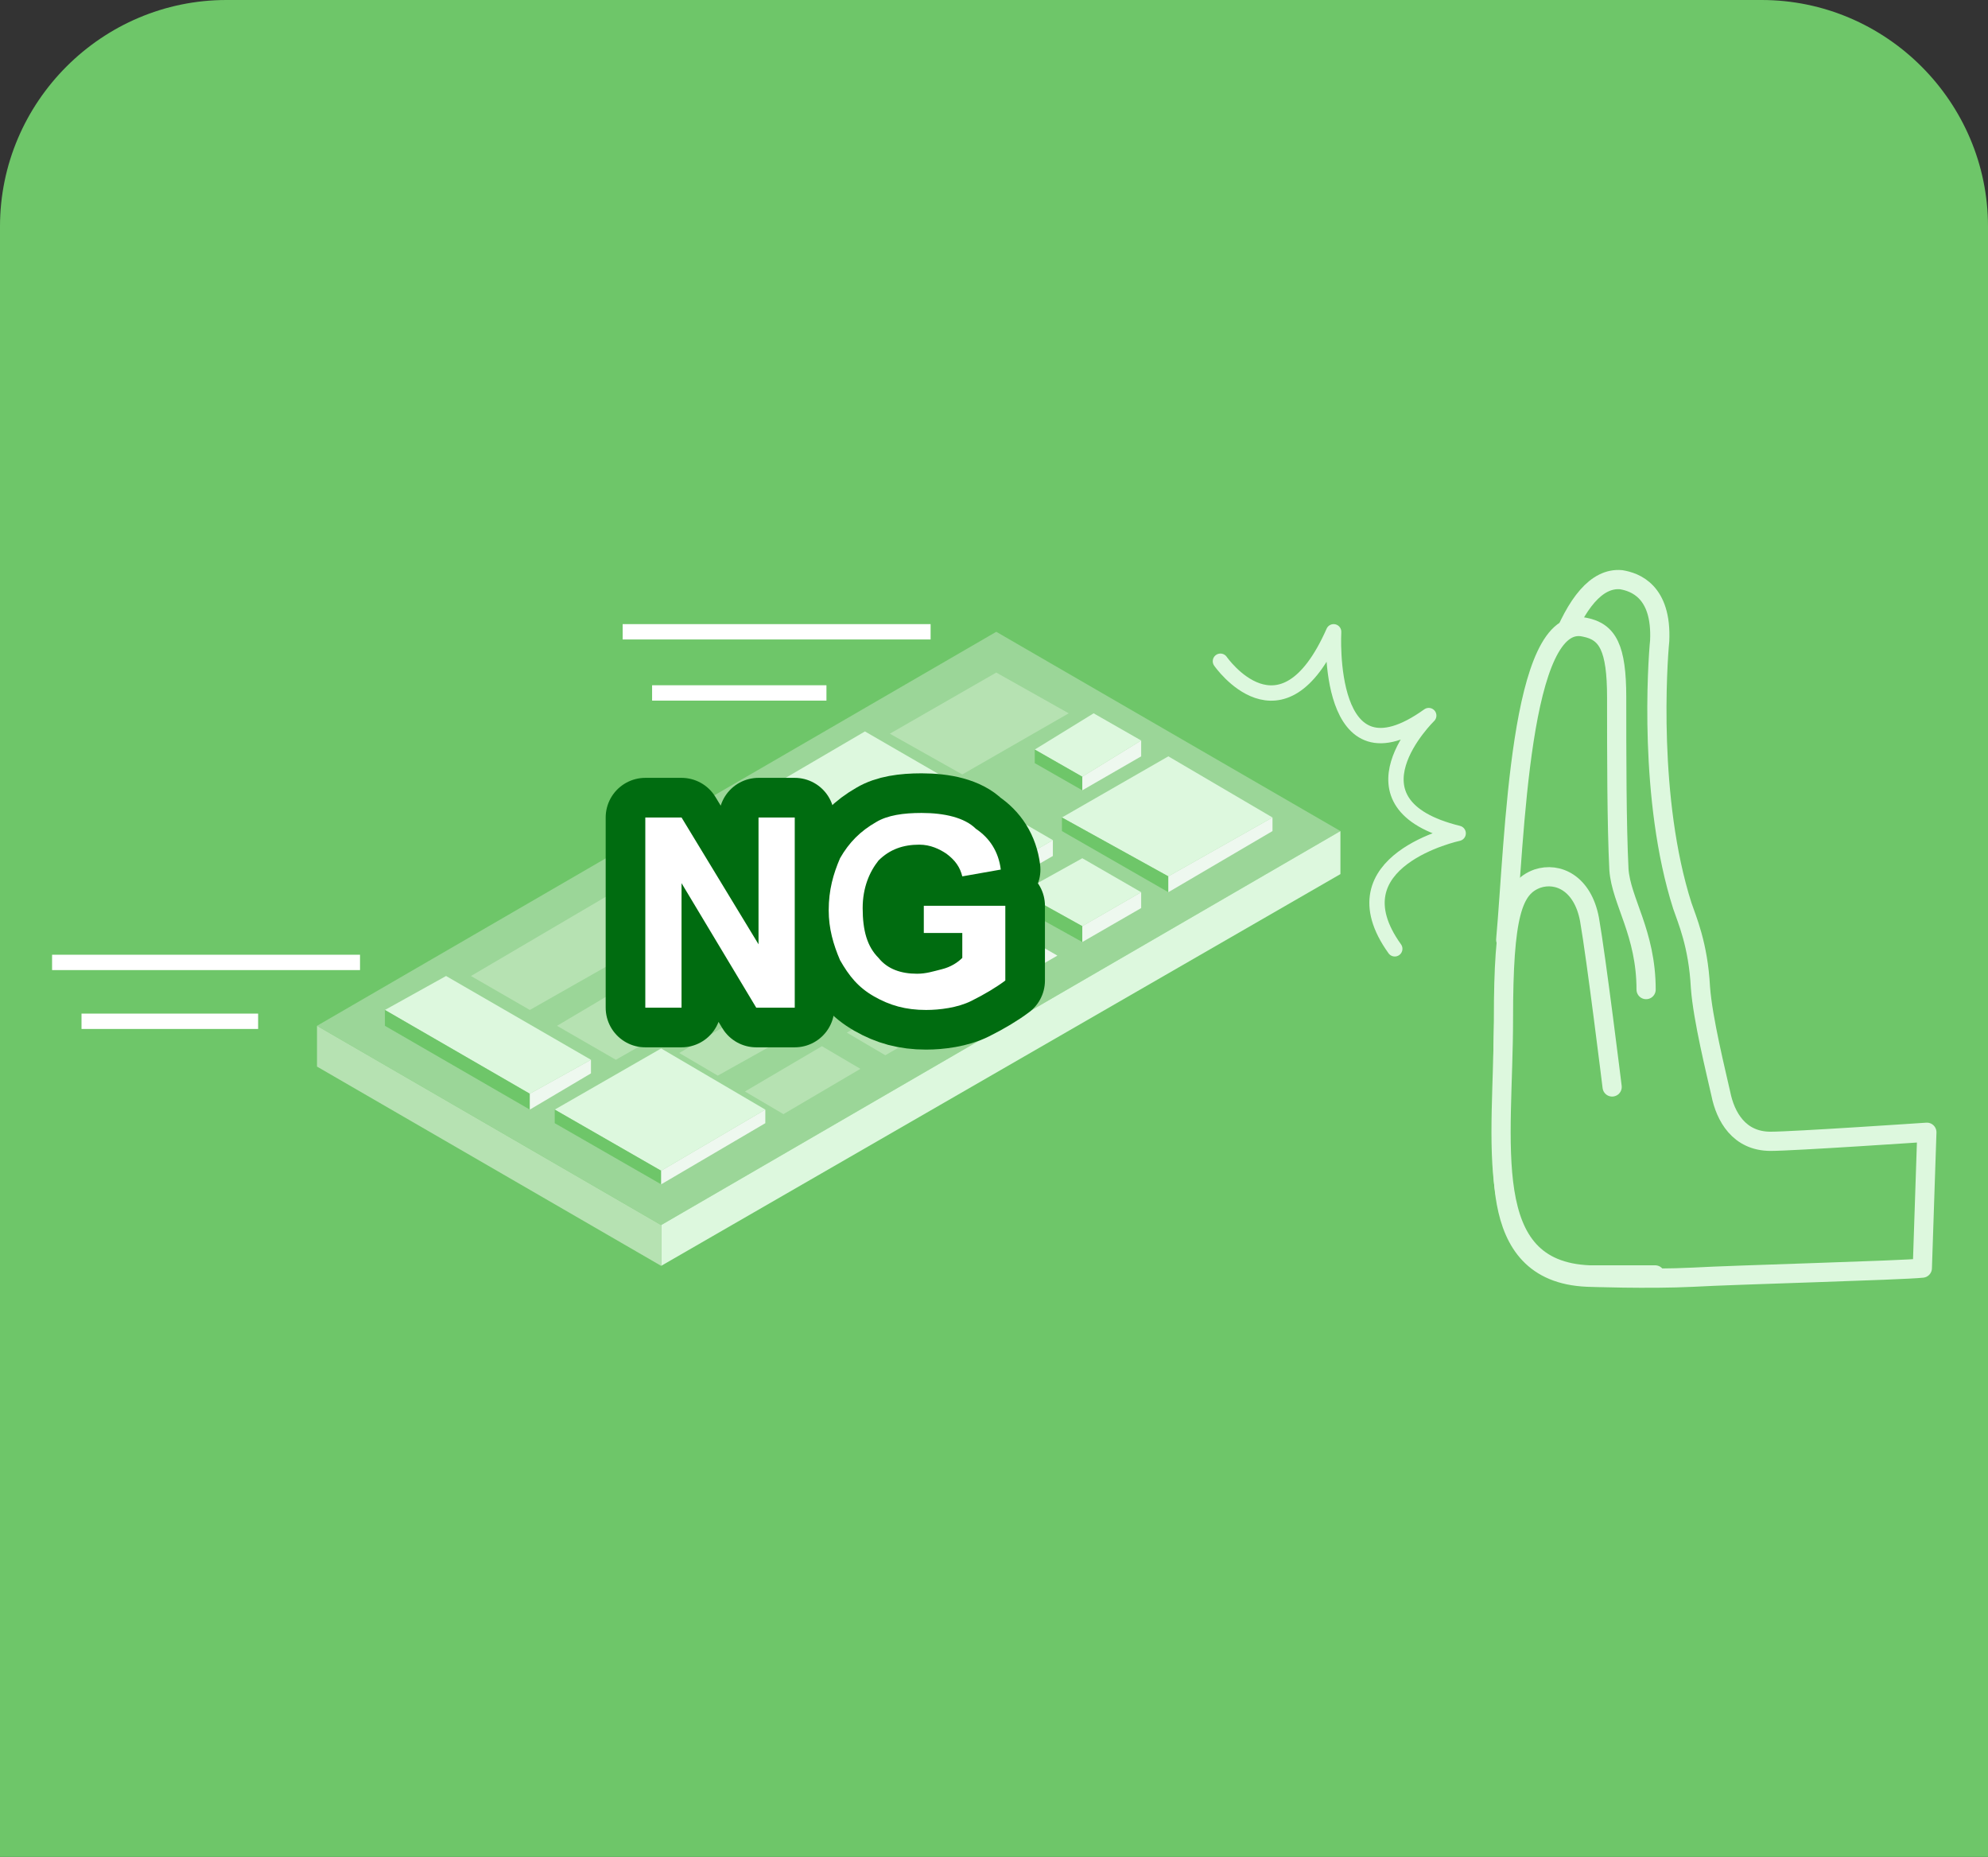 <?xml version="1.0" encoding="utf-8"?>
<!-- Generator: Adobe Illustrator 26.0.2, SVG Export Plug-In . SVG Version: 6.00 Build 0)  -->
<svg version="1.1" xmlns="http://www.w3.org/2000/svg" xmlns:xlink="http://www.w3.org/1999/xlink" x="0px" y="0px" width="87.8px"
	 height="82px" viewBox="0 0 87.8 82" style="enable-background:new 0 0 87.8 82;" xml:space="preserve">
<rect x="0" y="0" width="87.8" height="82" fill="#333333" stroke="none"/>
<style type="text/css">
	.st0{fill:#6EC669;}
	.st1{fill:#E99251;}
	.st2{fill:#5799E9;}
	.st3{fill:#FFCEC0;}
	.st4{fill:#C3D6E6;}
	.st5{fill:#4A5A72;}
	.st6{fill:#FFCB80;}
	.st7{fill:#FFAB33;}
	.st8{fill:#C6C6C6;}
	.st9{fill:#FFC6C7;}
	.st10{fill:#FF9600;}
	.st11{fill:#242424;}
	.st12{fill:#00C1ED;}
	.st13{fill:url(#SVGID_1_);}
	.st14{fill:url(#SVGID_00000070803087394890139380000005219819468170722178_);}
	.st15{fill:#6B6B6B;}
	.st16{fill:none;stroke:#F0D23E;stroke-width:0.165;stroke-miterlimit:10;}
	.st17{opacity:0.17;fill:#231D1E;}
	.st18{fill:#F9DECB;}
	.st19{fill-rule:evenodd;clip-rule:evenodd;fill:#4A5A72;}
	.st20{fill:#29A1E1;}
	.st21{fill:#249FE0;}
	.st22{fill:#787878;}
	.st23{fill:#0090DB;}
	.st24{fill:#33A6E2;}
	.st25{fill:none;stroke:#00B9E5;stroke-width:0.165;stroke-miterlimit:10;}
	.st26{fill:#949494;}
	.st27{fill:#80C7ED;}
	.st28{fill:#FF2900;}
	.st29{fill:#813505;}
	.st30{fill:#FF6300;}
	.st31{fill:none;stroke:#FF9F00;stroke-width:0.179;stroke-miterlimit:10;}
	.st32{fill:#FF9F71;}
	.st33{fill:#644445;}
	.st34{fill:#A86F3D;}
	.st35{fill:#0C284A;}
	.st36{fill:#E4E4E4;}
	.st37{fill:#EBEAEB;}
	.st38{fill:#CACACA;}
	.st39{fill:#DBDBDA;}
	.st40{fill:#33393A;}
	.st41{fill:#D4D4D4;}
	.st42{fill:#00B6E8;}
	.st43{fill:none;stroke:#C6C6C6;stroke-width:0.179;stroke-miterlimit:10;}
	.st44{fill:#FF0000;}
	.st45{fill:#BFBFBF;}
	.st46{opacity:0.45;fill:#F9DECB;}
	.st47{fill:#6E4F00;}
	.st48{fill:#FF1E9C;}
	.st49{fill:#FF3EAA;}
	.st50{fill:#FF4BB0;}
	.st51{fill:none;stroke:#F081B8;stroke-width:0.165;stroke-miterlimit:10;}
	.st52{fill:#B2B2B2;}
	.st53{fill:#31464F;}
	.st54{fill:#C8EEFF;}
	.st55{fill:#E9FCFF;}
	.st56{fill:#DADADA;}
	.st57{fill-rule:evenodd;clip-rule:evenodd;fill:#81B3C2;}
	.st58{fill-rule:evenodd;clip-rule:evenodd;fill:#6E97A1;}
	.st59{fill-rule:evenodd;clip-rule:evenodd;fill:#9ACAD9;}
	.st60{fill:#5B7B80;}
	.st61{fill-rule:evenodd;clip-rule:evenodd;fill:#5B7B80;}
	.st62{fill:none;stroke:#C6DEC5;stroke-width:1.2;stroke-miterlimit:10;stroke-dasharray:2.034;}
	.st63{fill:#9EC4F1;}
	.st64{fill:#D8E5F8;}
	.st65{fill:#D8E6F8;}
	.st66{fill:#FFFFFF;}
	.st67{fill:none;stroke:#FFFFFF;stroke-width:1.017;stroke-miterlimit:10;}
	.st68{fill:none;stroke:#9EC4F1;stroke-width:1.695;stroke-miterlimit:10;}
	.st69{fill:#B6E2B3;}
	.st70{fill:#B6E2B2;}
	.st71{fill:#EEF8EF;}
	.st72{fill:none;stroke:#6EC669;stroke-width:1.383;stroke-miterlimit:10;}
	.st73{fill:#8BBAEB;}
	.st74{fill:#CCE0FF;}
	.st75{fill:#5799E9;stroke:#D8E6F8;stroke-width:0.678;stroke-miterlimit:10;}
	.st76{fill:none;stroke:#D8E6F8;stroke-width:0.678;stroke-miterlimit:10;}
	.st77{fill:#91C98F;}
	.st78{fill:#EFB385;}
	.st79{fill:#FDF4EC;}
	.st80{fill:#FFFFFD;}
	.st81{fill:#EFC19E;}
	.st82{fill:none;stroke:#FFFFFF;stroke-width:0.7;stroke-linecap:round;stroke-linejoin:round;}
	.st83{fill:none;stroke:#FFFFFF;stroke-width:0.7;stroke-linecap:round;stroke-linejoin:round;stroke-dasharray:1.185,1.185;}
	.st84{fill:none;stroke:#FFFFFF;stroke-width:0.7;stroke-linecap:round;stroke-linejoin:round;stroke-dasharray:1.346,1.346;}
	.st85{fill:none;stroke:#FFFFFF;stroke-width:0.7;stroke-linecap:round;stroke-linejoin:round;stroke-dasharray:1.346,1.346;}
	.st86{fill:none;stroke:#FFFFFF;stroke-width:0.7;stroke-linecap:round;stroke-linejoin:round;stroke-dasharray:1.449,1.449;}
	.st87{fill:none;stroke:#FFFFFF;stroke-width:0.7;stroke-linecap:round;stroke-linejoin:round;stroke-dasharray:1.728,1.728;}
	.st88{fill:none;stroke:#FFFFFF;stroke-width:0.7;stroke-linecap:round;stroke-linejoin:round;stroke-dasharray:1.418,1.418;}
	.st89{fill:none;stroke:#FFFFFF;stroke-width:0.7;stroke-linecap:round;stroke-linejoin:round;stroke-dasharray:1.362,1.362;}
	.st90{fill:none;stroke:#FFFFFF;stroke-width:0.7;stroke-linecap:round;stroke-linejoin:round;stroke-dasharray:1.347,1.347;}
	.st91{fill:none;stroke:#FFFFFF;stroke-width:0.7;stroke-linecap:round;stroke-linejoin:round;stroke-dasharray:1.44,1.44;}
	.st92{fill:#B5D2F8;}
	.st93{fill:none;stroke:#DDF8DE;stroke-width:3.39;stroke-miterlimit:10;}
	.st94{fill:none;stroke:#6EC669;stroke-width:2.712;stroke-linecap:round;stroke-linejoin:round;stroke-miterlimit:10;}
	.st95{fill:none;stroke:#B6E2B2;stroke-width:2.373;stroke-linecap:round;stroke-linejoin:round;stroke-miterlimit:10;}
	.st96{fill:#FCF3EC;}
	.st97{fill:#B7D3F5;}
	.st98{fill:#9BD698;}
	.st99{fill:#DDF8DE;}
	.st100{clip-path:url(#SVGID_00000142163891111952642930000013130918289157073841_);fill:#9BD698;}
	.st101{fill:none;stroke:#E9F8EA;stroke-width:0.407;stroke-miterlimit:10;}
	.st102{fill:#F8DDCA;}
	.st103{fill:none;stroke:#9EC4F1;stroke-width:1.2;stroke-miterlimit:10;stroke-dasharray:2.034;}
	.st104{fill:none;stroke:#FFFFFF;stroke-width:2.5;stroke-linecap:round;stroke-linejoin:round;stroke-miterlimit:10;}
	.st105{fill:#0C6F0C;}
	.st106{fill:none;stroke:#FFFFFF;stroke-width:0.678;stroke-miterlimit:10;}
	.st107{fill:#6EC669;stroke:#DDF8DE;stroke-width:0.848;stroke-linecap:round;stroke-linejoin:round;stroke-miterlimit:10;}
	.st108{fill:none;stroke:#DDF8DE;stroke-width:0.678;stroke-linecap:round;stroke-linejoin:round;stroke-miterlimit:10;}
	.st109{fill:none;stroke:#006C10;stroke-width:3.5;stroke-linecap:round;stroke-linejoin:round;stroke-miterlimit:10;}
	.st110{fill:none;stroke:#EFB385;stroke-width:1.017;stroke-miterlimit:10;}
	.st111{fill:#BECFE8;}
	
		.st112{clip-path:url(#SVGID_00000119810011107090203460000009906778507738779264_);fill:none;stroke:#5799E9;stroke-width:0.529;stroke-miterlimit:10;}
	
		.st113{clip-path:url(#SVGID_00000174589107271730217560000006555743217928769438_);fill:none;stroke:#5799E9;stroke-width:0.529;stroke-miterlimit:10;}
	
		.st114{clip-path:url(#SVGID_00000001627214633333419150000011948156781859120535_);fill:none;stroke:#5799E9;stroke-width:0.529;stroke-miterlimit:10;}
	.st115{fill:none;stroke:#EFB385;stroke-width:0.429;stroke-miterlimit:10;}
	.st116{fill:#FDF4EC;stroke:#FDF4EC;stroke-width:0.678;stroke-linecap:round;stroke-miterlimit:10;}
	.st117{fill:none;stroke:#EFB385;stroke-width:0.214;stroke-miterlimit:10;}
	.st118{fill:none;stroke:#FFFFFF;stroke-width:1.356;stroke-miterlimit:10;}
	
		.st119{clip-path:url(#SVGID_00000015321262768829269230000014580059445206465414_);fill:none;stroke:#FFFFFF;stroke-width:0.339;stroke-miterlimit:10;}
	.st120{fill:none;stroke:#B6E2B2;stroke-width:1.017;stroke-miterlimit:10;}
	.st121{fill:none;stroke:#EBC4A3;stroke-width:0.508;stroke-miterlimit:10;}
	.st122{fill:#D3E5FC;}
	.st123{fill:#9FCBFB;}
	.st124{fill:#328AF8;}
	.st125{fill:#1658B5;}
	.st126{fill:#336DBF;stroke:#336DBF;stroke-width:1.017;stroke-miterlimit:10;}
	.st127{fill:#A2CBFD;}
	.st128{fill:none;stroke:#A2CBFD;stroke-width:1.695;stroke-miterlimit:10;}
	.st129{fill:none;stroke:#EEF8EF;stroke-width:1.017;stroke-miterlimit:10;}
	.st130{fill:none;stroke:#B6E2B2;stroke-width:1.2;stroke-miterlimit:10;stroke-dasharray:2.034;}
</style>
<g id="背景仮">
	<path class="st0" d="M0,82V10C0,4.5,4.5,0,10,0h67.8c5.5,0,10,4.5,10,10v72H0z"/>
</g>
<g id="アイコン">
</g>
<g id="サイズ調整用枠">
	<g>
		<g>
			<g>
				<g>
					<polygon class="st98" points="29.2,54.1 14,45.3 44,27.9 59.2,36.7 					"/>
					<polygon class="st70" points="32.9,48.2 36.3,46.2 38,47.2 34.6,49.2 					"/>
					<polygon class="st70" points="30,46.5 33.4,44.5 35.1,45.6 31.7,47.5 					"/>
					<polygon class="st70" points="37.4,45.6 39.3,44.5 41,45.5 39.1,46.6 					"/>
					<polygon class="st70" points="34.5,43.9 36.4,42.8 38.1,43.8 36.3,44.9 					"/>
					<polygon class="st71" points="39.5,43.3 44.1,40.7 46.7,42.2 42.2,44.8 					"/>
					<polygon class="st70" points="20.8,43.1 28.8,38.4 31.5,40 23.4,44.6 					"/>
					<polygon class="st70" points="27.2,46.8 24.6,45.3 27.3,43.7 30,45.2 					"/>
					<polygon class="st70" points="31.1,44.6 28.4,43 32.6,40.6 35.3,42.1 					"/>
					<polygon class="st70" points="42.5,34.2 39.3,32.4 44,29.7 47.2,31.5 					"/>
				</g>
			</g>
			<polygon class="st99" points="29.2,55.9 59.2,38.6 59.2,36.7 29.2,54.1 			"/>
			<polygon class="st70" points="14,45.3 29.2,54.1 29.2,55.9 14,47.1 			"/>
		</g>
		<polygon class="st99" points="51.6,38.7 46.9,36.1 51.6,33.4 56.2,36.1 		"/>
		<polygon class="st99" points="29.2,51.7 24.5,49 29.2,46.3 33.8,49 		"/>
		<polygon class="st99" points="23.4,48.3 17,44.6 19.7,43.1 26.1,46.8 		"/>
		<polygon class="st99" points="47.8,40.9 45.1,39.4 47.8,37.9 50.4,39.4 		"/>
		<polygon class="st99" points="47.8,34.3 45.7,33.1 48.3,31.5 50.4,32.7 		"/>
		<polygon class="st99" points="38.2,41.9 30,37.1 38.2,32.3 46.5,37.1 		"/>
		<polygon class="st0" points="17,44.6 23.4,48.3 23.4,49 17,45.3 		"/>
		<polygon class="st71" points="26.1,47.4 23.4,49 23.4,48.3 26.1,46.8 		"/>
		<polygon class="st0" points="24.5,49.6 29.2,52.3 29.2,51.7 24.5,49 		"/>
		<polygon class="st71" points="33.8,49 29.2,51.7 29.2,52.3 33.8,49.6 		"/>
		<polygon class="st0" points="30,37.8 38.2,42.6 38.2,41.9 30,37.1 		"/>
		<polygon class="st71" points="46.5,37.1 38.2,41.9 38.2,42.6 46.5,37.8 		"/>
		<polygon class="st0" points="45.1,40.1 47.8,41.6 47.8,40.9 45.1,39.4 		"/>
		<polygon class="st71" points="50.4,39.4 47.8,40.9 47.8,41.6 50.4,40.1 		"/>
		<polygon class="st0" points="46.9,36.7 51.6,39.4 51.6,38.7 46.9,36.1 		"/>
		<polygon class="st71" points="56.2,36.7 51.6,39.4 51.6,38.7 56.2,36.1 		"/>
		<polygon class="st0" points="45.7,33.7 47.8,34.9 47.8,34.3 45.7,33.1 		"/>
		<polygon class="st71" points="50.4,32.7 47.8,34.3 47.8,34.9 50.4,33.4 		"/>
	</g>
	<g>
		<g>
			<path class="st109" d="M28.5,44.5v-8.4h1.6l3.4,5.6v-5.6h1.6v8.4h-1.7L30.1,39v5.5H28.5z"/>
			<path class="st109" d="M40.8,41.4V40h3.6v3.3c-0.4,0.3-0.9,0.6-1.5,0.9s-1.4,0.4-2,0.4c-0.9,0-1.6-0.2-2.3-0.6
				c-0.7-0.4-1.1-0.9-1.5-1.6c-0.3-0.7-0.5-1.4-0.5-2.2c0-0.9,0.2-1.6,0.5-2.3c0.4-0.7,0.9-1.2,1.6-1.6c0.5-0.3,1.2-0.4,2-0.4
				c1,0,1.9,0.2,2.4,0.7c0.6,0.4,1,1,1.1,1.8l-1.7,0.3c-0.1-0.4-0.3-0.7-0.7-1c-0.3-0.2-0.7-0.4-1.2-0.4c-0.7,0-1.3,0.2-1.8,0.7
				c-0.4,0.5-0.7,1.2-0.7,2.1c0,1,0.2,1.7,0.7,2.2c0.4,0.5,1,0.7,1.7,0.7c0.4,0,0.7-0.1,1.1-0.2c0.4-0.1,0.7-0.3,0.9-0.5v-1.1H40.8z
				"/>
		</g>
		<g>
			<path class="st66" d="M28.5,44.5v-8.4h1.6l3.4,5.6v-5.6h1.6v8.4h-1.7L30.1,39v5.5H28.5z"/>
			<path class="st66" d="M40.8,41.4V40h3.6v3.3c-0.4,0.3-0.9,0.6-1.5,0.9s-1.4,0.4-2,0.4c-0.9,0-1.6-0.2-2.3-0.6
				c-0.7-0.4-1.1-0.9-1.5-1.6c-0.3-0.7-0.5-1.4-0.5-2.2c0-0.9,0.2-1.6,0.5-2.3c0.4-0.7,0.9-1.2,1.6-1.6c0.5-0.3,1.2-0.4,2-0.4
				c1,0,1.9,0.2,2.4,0.7c0.6,0.4,1,1,1.1,1.8l-1.7,0.3c-0.1-0.4-0.3-0.7-0.7-1c-0.3-0.2-0.7-0.4-1.2-0.4c-0.7,0-1.3,0.2-1.8,0.7
				c-0.4,0.5-0.7,1.2-0.7,2.1c0,1,0.2,1.7,0.7,2.2c0.4,0.5,1,0.7,1.7,0.7c0.4,0,0.7-0.1,1.1-0.2c0.4-0.1,0.7-0.3,0.9-0.5v-1.1H40.8z
				"/>
		</g>
	</g>
	<line class="st106" x1="41.1" y1="27.9" x2="27.5" y2="27.9"/>
	<line class="st106" x1="36.5" y1="30.6" x2="28.8" y2="30.6"/>
	<line class="st106" x1="15.9" y1="42.5" x2="2.3" y2="42.5"/>
	<line class="st106" x1="11.4" y1="45.1" x2="3.6" y2="45.1"/>
	<g>
		<path class="st107" d="M66.4,47.9c-0.2-2.8,0.8-22.7,5.2-22.3c0.6,0.1,1.8,0.5,1.7,2.7c-0.1,1-0.5,7,1,11.7
			c0.2,0.6,0.7,1.7,0.8,3.6c0.1,1.4,0.7,3.8,0.9,4.7c0.2,1,0.8,2.1,2.2,2.1c1,0,6.9-0.4,6.9-0.4l-0.2,6c-0.9,0.1-8.4,0.3-10.1,0.4
			c-2,0.1-4.7,0-4.7,0C65.4,56.2,66.5,50.7,66.4,47.9z"/>
		<g>
			<path class="st107" d="M66.5,41.5c0.4-4.4,0.6-14.5,3.5-13.8c1,0.2,1.4,0.9,1.4,3.1c0,2.5,0,5.6,0.1,7.6c0.1,1.4,1.2,2.8,1.2,5.3
				"/>
			<path class="st107" d="M71.2,48c0,0-0.7-5.7-1-7.4c-0.3-1.6-1.4-2.1-2.3-1.8c-1.1,0.4-1.5,1.6-1.5,6.2c0,5.5-1.1,11.1,3.8,11.3
				l2.9,0"/>
		</g>
	</g>
	<path class="st108" d="M53.9,29.2c0,0,2.7,3.9,5-1.3c0,0-0.4,7,4.2,3.7c0,0-4,3.9,1.3,5.2c0,0-5.6,1.2-2.8,5.1"/>
</g>
</svg>
